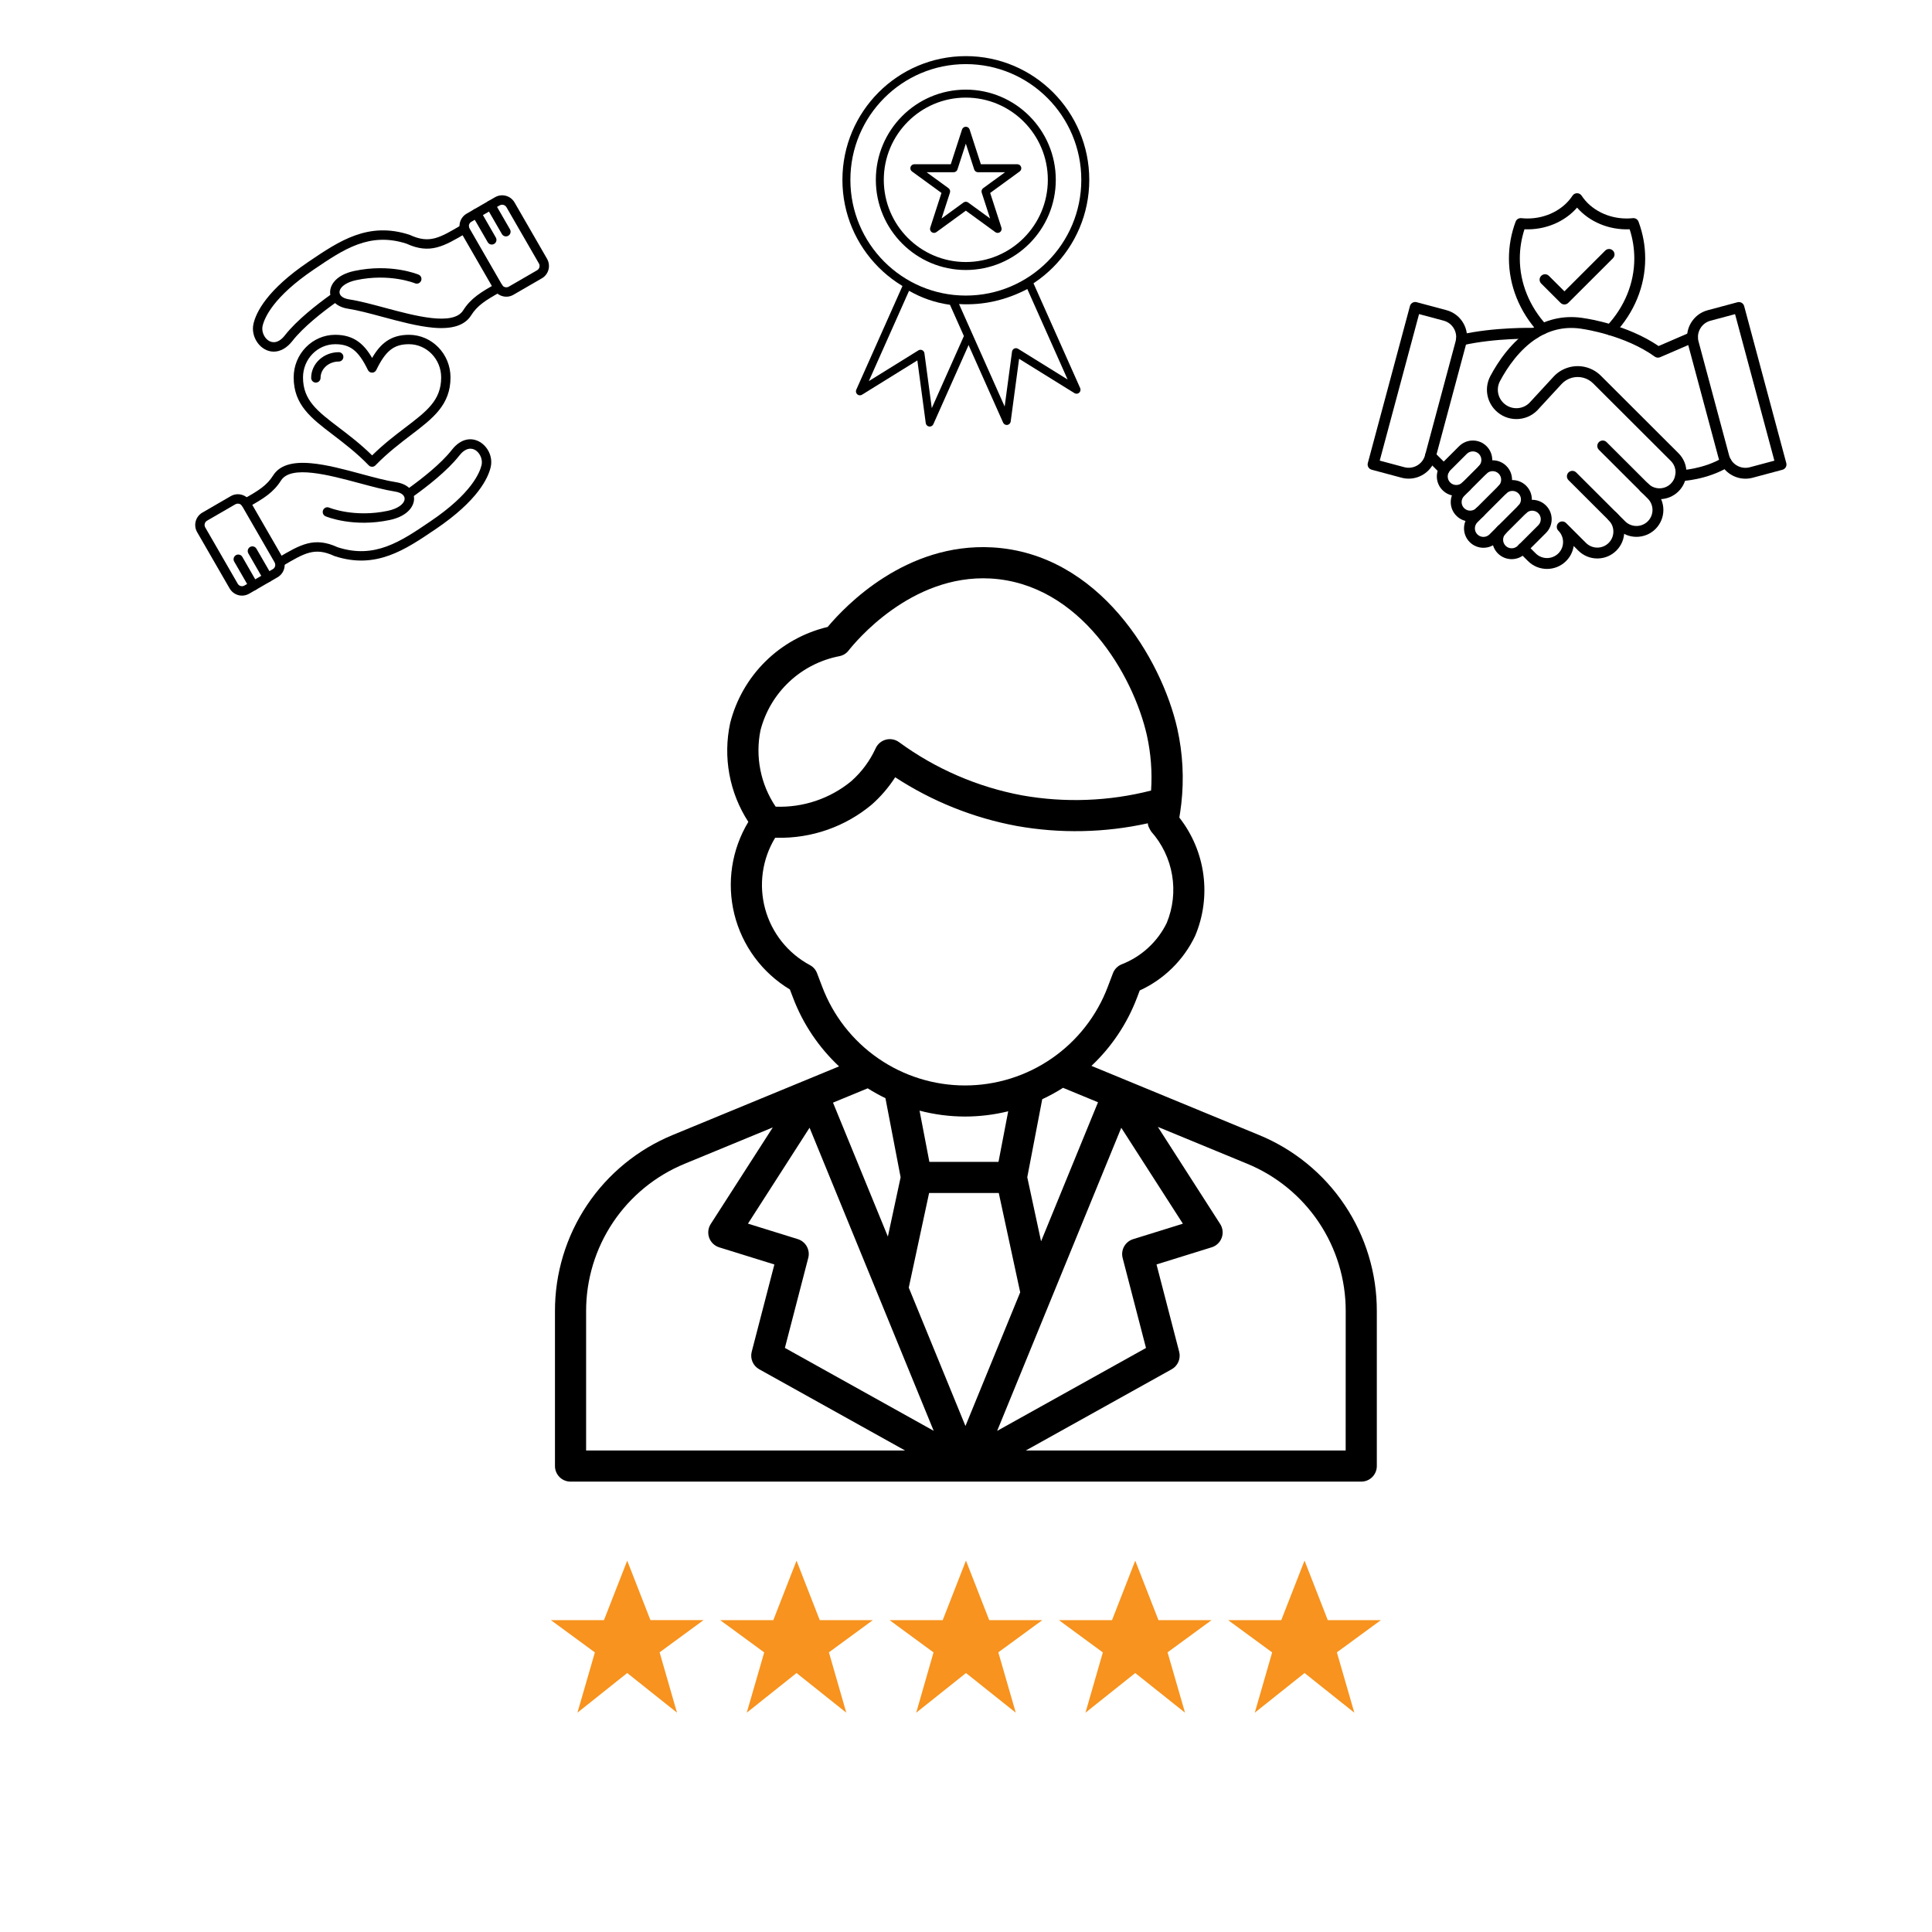 <svg xmlns="http://www.w3.org/2000/svg" xmlns:xlink="http://www.w3.org/1999/xlink" width="1080" zoomAndPan="magnify" viewBox="0 0 810 810" height="1080" preserveAspectRatio="xMidYMid meet" version="1.2"><defs><clipPath id="faa81a10f0"><path d="M 232 229 L 578 229 L 578 621.176 L 232 621.176 Z M 232 229 "/></clipPath><clipPath id="9966e5952c"><path d="M 353.18 23.555 L 456.68 23.555 L 456.68 128 L 353.18 128 Z M 353.18 23.555 "/></clipPath><clipPath id="4ddcd64392"><path d="M 636 214 L 681 214 L 681 238.5 L 636 238.5 Z M 636 214 "/></clipPath><clipPath id="41b14859ca"><path d="M 573.082 126 L 616 126 L 616 201 L 573.082 201 Z M 573.082 126 "/></clipPath><clipPath id="a1e929c663"><path d="M 81 207 L 120 207 L 120 249.75 L 81 249.75 Z M 81 207 "/></clipPath><clipPath id="7ad5c03787"><path d="M 230.949 654.305 L 578.949 654.305 L 578.949 718.055 L 230.949 718.055 Z M 230.949 654.305 "/></clipPath></defs><g id="26e9d2d207"><g clip-rule="nonzero" clip-path="url(#faa81a10f0)"><path style=" stroke:none;fill-rule:nonzero;fill:#000000;fill-opacity:1;" d="M 527.766 475.824 L 457.598 446.875 C 461.805 442.91 465.516 438.527 468.734 433.723 C 471.949 428.918 474.586 423.812 476.645 418.414 L 477.84 415.254 C 480.367 414.094 482.77 412.727 485.059 411.152 C 487.344 409.574 489.477 407.812 491.457 405.863 C 493.434 403.914 495.23 401.809 496.844 399.547 C 498.453 397.289 499.859 394.902 501.055 392.398 C 501.91 390.379 502.625 388.312 503.203 386.199 C 503.781 384.086 504.215 381.941 504.508 379.77 C 504.801 377.602 504.945 375.418 504.945 373.227 C 504.949 371.035 504.805 368.855 504.516 366.684 C 504.227 364.512 503.793 362.367 503.219 360.254 C 502.641 358.137 501.93 356.07 501.078 354.051 C 500.227 352.031 499.246 350.078 498.137 348.191 C 497.023 346.301 495.793 344.496 494.441 342.77 C 494.723 341.066 494.977 339.375 495.172 337.676 C 495.207 337.492 495.234 337.305 495.25 337.117 C 496.465 326.461 495.906 315.902 493.578 305.434 C 486.984 276.297 460.875 232.059 416.051 229.496 C 379.824 227.461 354.512 253.879 347 262.852 C 344.551 263.434 342.148 264.18 339.801 265.09 C 337.453 266 335.176 267.062 332.973 268.285 C 330.766 269.504 328.656 270.871 326.637 272.379 C 324.621 273.887 322.715 275.527 320.922 277.297 C 319.129 279.062 317.465 280.945 315.926 282.945 C 314.391 284.941 312.996 287.031 311.746 289.219 C 310.496 291.406 309.398 293.668 308.457 296.004 C 307.516 298.34 306.738 300.73 306.121 303.172 C 305.359 306.703 304.953 310.277 304.898 313.887 C 304.844 317.5 305.145 321.082 305.797 324.633 C 306.453 328.188 307.445 331.641 308.785 334.996 C 310.121 338.352 311.773 341.543 313.742 344.574 C 312.875 346.008 312.082 347.484 311.359 348.996 C 310.641 350.512 309.992 352.055 309.426 353.633 C 308.855 355.211 308.363 356.809 307.949 358.434 C 307.539 360.062 307.207 361.703 306.957 363.359 C 306.707 365.02 306.539 366.684 306.449 368.359 C 306.363 370.031 306.359 371.707 306.438 373.383 C 306.516 375.059 306.676 376.727 306.918 378.383 C 307.156 380.043 307.48 381.688 307.883 383.312 C 308.289 384.941 308.77 386.547 309.332 388.125 C 309.891 389.707 310.531 391.254 311.242 392.77 C 311.957 394.289 312.742 395.766 313.602 397.207 C 314.461 398.648 315.387 400.043 316.383 401.391 C 317.379 402.738 318.441 404.035 319.562 405.281 C 320.688 406.527 321.867 407.711 323.109 408.84 C 324.348 409.969 325.641 411.035 326.988 412.035 C 328.332 413.035 329.723 413.969 331.16 414.836 L 332.52 418.406 C 334.594 423.855 337.258 429.004 340.512 433.848 C 343.766 438.688 347.52 443.102 351.781 447.086 L 282.117 475.816 C 280.297 476.562 278.508 477.375 276.75 478.254 C 274.988 479.133 273.266 480.074 271.574 481.078 C 269.887 482.086 268.234 483.152 266.625 484.281 C 265.016 485.41 263.449 486.598 261.926 487.84 C 260.402 489.086 258.93 490.383 257.504 491.738 C 256.074 493.09 254.699 494.496 253.379 495.949 C 252.055 497.406 250.789 498.906 249.578 500.457 C 248.367 502.004 247.215 503.598 246.121 505.23 C 245.027 506.867 243.996 508.539 243.027 510.25 C 242.059 511.961 241.152 513.703 240.312 515.48 C 239.473 517.258 238.699 519.066 237.992 520.902 C 237.285 522.734 236.648 524.594 236.078 526.477 C 235.508 528.359 235.012 530.258 234.582 532.18 C 234.152 534.098 233.797 536.031 233.512 537.977 C 233.227 539.922 233.016 541.875 232.875 543.836 C 232.734 545.797 232.664 547.762 232.672 549.727 L 232.672 614.648 C 232.672 615.078 232.711 615.5 232.797 615.922 C 232.879 616.344 233.004 616.75 233.168 617.145 C 233.332 617.543 233.531 617.918 233.77 618.273 C 234.008 618.633 234.281 618.961 234.582 619.266 C 234.887 619.566 235.215 619.84 235.574 620.078 C 235.93 620.316 236.305 620.516 236.703 620.68 C 237.098 620.844 237.508 620.969 237.926 621.051 C 238.348 621.137 238.773 621.176 239.199 621.176 L 570.707 621.176 C 571.137 621.176 571.562 621.137 571.98 621.051 C 572.402 620.969 572.812 620.844 573.207 620.68 C 573.602 620.516 573.98 620.316 574.336 620.078 C 574.691 619.84 575.023 619.566 575.324 619.266 C 575.629 618.961 575.898 618.633 576.137 618.273 C 576.375 617.918 576.578 617.543 576.742 617.145 C 576.906 616.75 577.027 616.344 577.113 615.922 C 577.195 615.5 577.238 615.078 577.238 614.648 L 577.238 549.727 C 577.242 547.762 577.176 545.797 577.035 543.836 C 576.895 541.875 576.68 539.922 576.395 537.977 C 576.109 536.027 575.75 534.098 575.324 532.176 C 574.895 530.258 574.395 528.355 573.824 526.477 C 573.254 524.594 572.617 522.734 571.91 520.898 C 571.203 519.062 570.43 517.258 569.586 515.48 C 568.746 513.703 567.84 511.957 566.871 510.246 C 565.902 508.535 564.867 506.863 563.773 505.23 C 562.68 503.594 561.527 502.004 560.316 500.453 C 559.105 498.906 557.836 497.402 556.516 495.949 C 555.191 494.492 553.816 493.09 552.387 491.738 C 550.961 490.383 549.484 489.086 547.965 487.84 C 546.441 486.598 544.871 485.41 543.262 484.285 C 541.652 483.156 540 482.09 538.309 481.082 C 536.621 480.078 534.895 479.137 533.137 478.258 C 531.375 477.379 529.586 476.566 527.766 475.824 Z M 470.672 527.41 L 480.465 565.145 L 418.059 599.902 L 440.516 545.051 L 440.566 544.934 L 470.098 472.824 L 495.93 513.043 L 475.035 519.535 C 474.641 519.656 474.258 519.82 473.895 520.016 C 473.531 520.211 473.188 520.441 472.867 520.703 C 472.547 520.965 472.254 521.254 471.988 521.57 C 471.723 521.887 471.488 522.227 471.289 522.59 C 471.09 522.949 470.922 523.328 470.793 523.723 C 470.664 524.113 470.574 524.516 470.52 524.926 C 470.469 525.336 470.453 525.75 470.48 526.16 C 470.504 526.574 470.57 526.98 470.672 527.383 Z M 334.484 519.508 L 313.586 513.016 L 339.414 472.801 L 391.453 599.871 L 329.07 565.117 L 338.863 527.383 C 338.969 526.98 339.035 526.57 339.062 526.156 C 339.086 525.742 339.074 525.328 339.023 524.918 C 338.969 524.504 338.879 524.102 338.75 523.707 C 338.617 523.309 338.453 522.93 338.25 522.566 C 338.047 522.203 337.812 521.863 337.547 521.547 C 337.281 521.227 336.984 520.938 336.66 520.676 C 336.34 520.414 335.996 520.184 335.629 519.988 C 335.262 519.789 334.879 519.633 334.484 519.508 Z M 371.223 460.418 L 377.59 493.578 L 372.246 518.441 L 349.242 462.285 L 363.785 456.285 C 366.188 457.801 368.668 459.18 371.223 460.418 Z M 404.586 468.117 C 410.711 468.109 416.746 467.375 422.695 465.91 L 418.625 487.121 L 389.645 487.121 L 385.523 465.645 C 391.773 467.277 398.125 468.102 404.586 468.117 Z M 389.527 500.18 L 418.742 500.18 L 427.723 541.809 L 404.77 597.859 L 381.004 539.84 Z M 436.473 520.422 L 430.688 493.566 L 436.961 460.852 C 439.98 459.441 442.895 457.848 445.707 456.062 L 445.797 456.121 L 460.348 462.125 Z M 318.844 306.152 C 319.344 304.215 319.98 302.324 320.746 300.48 C 321.516 298.633 322.41 296.852 323.43 295.129 C 324.449 293.41 325.586 291.773 326.836 290.211 C 328.09 288.652 329.445 287.191 330.902 285.824 C 332.359 284.453 333.91 283.195 335.543 282.047 C 337.18 280.898 338.891 279.871 340.672 278.965 C 342.453 278.055 344.289 277.277 346.18 276.629 C 348.074 275.984 350 275.473 351.965 275.094 C 353.52 274.773 354.789 273.988 355.773 272.738 C 358.344 269.473 381.793 240.695 415.281 242.539 C 452.934 244.688 475.113 283.023 480.84 308.293 C 482.523 315.926 483.109 323.641 482.594 331.441 C 473.766 333.695 464.801 334.996 455.695 335.336 C 446.59 335.68 437.551 335.059 428.578 333.473 C 419.242 331.734 410.215 328.98 401.496 325.211 C 392.777 321.445 384.586 316.758 376.922 311.148 C 376.531 310.859 376.113 310.621 375.668 310.43 C 375.223 310.234 374.766 310.094 374.289 310.004 C 373.812 309.914 373.332 309.875 372.848 309.895 C 372.363 309.91 371.887 309.98 371.414 310.102 C 370.945 310.227 370.496 310.398 370.066 310.621 C 369.637 310.844 369.234 311.113 368.863 311.426 C 368.492 311.738 368.16 312.086 367.867 312.473 C 367.574 312.859 367.328 313.273 367.129 313.711 C 364.684 319.031 361.27 323.637 356.887 327.523 C 354.68 329.336 352.328 330.938 349.832 332.32 C 347.332 333.707 344.73 334.855 342.023 335.77 C 339.316 336.68 336.547 337.34 333.719 337.75 C 330.895 338.156 328.051 338.309 325.199 338.199 C 323.629 335.875 322.309 333.414 321.23 330.824 C 320.152 328.238 319.34 325.566 318.797 322.816 C 318.25 320.062 317.98 317.285 317.988 314.48 C 317.996 311.676 318.281 308.898 318.844 306.152 Z M 342.566 408.055 C 341.996 406.547 341 405.406 339.582 404.633 C 338.445 404.023 337.34 403.359 336.27 402.637 C 335.195 401.914 334.164 401.141 333.172 400.312 C 332.18 399.488 331.23 398.613 330.328 397.688 C 329.422 396.766 328.57 395.801 327.762 394.789 C 326.957 393.777 326.207 392.73 325.508 391.645 C 324.809 390.559 324.168 389.438 323.582 388.285 C 322.996 387.133 322.473 385.957 322.008 384.75 C 321.539 383.547 321.137 382.32 320.797 381.074 C 320.457 379.828 320.18 378.566 319.969 377.293 C 319.754 376.02 319.609 374.738 319.527 373.449 C 319.445 372.16 319.426 370.867 319.477 369.578 C 319.523 368.285 319.641 367 319.82 365.723 C 320 364.441 320.242 363.176 320.551 361.922 C 320.859 360.668 321.23 359.43 321.664 358.215 C 322.098 356.996 322.594 355.805 323.148 354.641 C 323.703 353.473 324.316 352.336 324.988 351.234 C 325.277 351.234 325.496 351.234 325.793 351.234 C 329.387 351.312 332.957 351.07 336.508 350.504 C 340.059 349.938 343.531 349.062 346.922 347.871 C 350.316 346.68 353.574 345.195 356.699 343.418 C 359.824 341.641 362.766 339.598 365.523 337.293 C 369.309 333.934 372.574 330.125 375.316 325.871 C 383.047 330.922 391.199 335.168 399.773 338.602 C 408.348 342.039 417.172 344.602 426.254 346.289 C 435.363 347.914 444.543 348.633 453.797 348.441 C 463.051 348.254 472.195 347.164 481.23 345.172 C 481.25 345.465 481.289 345.754 481.348 346.043 C 481.469 346.426 481.625 346.793 481.82 347.145 C 481.996 347.562 482.215 347.957 482.473 348.328 C 482.52 348.43 482.574 348.527 482.633 348.621 C 483.773 349.898 484.816 351.246 485.766 352.668 C 486.715 354.09 487.559 355.574 488.301 357.113 C 489.039 358.652 489.672 360.238 490.191 361.867 C 490.711 363.496 491.113 365.152 491.398 366.84 C 491.688 368.523 491.855 370.223 491.906 371.93 C 491.957 373.641 491.887 375.344 491.695 377.043 C 491.508 378.742 491.199 380.418 490.777 382.074 C 490.352 383.73 489.816 385.352 489.164 386.934 C 488.203 388.902 487.066 390.766 485.754 392.523 C 484.441 394.281 482.98 395.898 481.367 397.383 C 479.754 398.867 478.016 400.191 476.156 401.352 C 474.293 402.508 472.344 403.488 470.301 404.281 C 469.449 404.621 468.703 405.113 468.062 405.766 C 467.418 406.418 466.934 407.168 466.609 408.023 L 464.434 413.75 C 463.863 415.258 463.238 416.742 462.555 418.203 C 461.871 419.664 461.133 421.098 460.34 422.5 C 459.551 423.906 458.707 425.277 457.812 426.621 C 456.918 427.961 455.973 429.266 454.977 430.535 C 453.984 431.805 452.945 433.035 451.855 434.227 C 450.77 435.418 449.641 436.566 448.465 437.672 C 447.293 438.777 446.078 439.836 444.824 440.852 C 443.57 441.863 442.281 442.828 440.953 443.746 C 439.625 444.66 438.266 445.527 436.875 446.34 C 435.484 447.152 434.062 447.914 432.613 448.621 C 431.164 449.324 429.688 449.977 428.191 450.57 C 426.691 451.164 425.172 451.703 423.633 452.184 C 422.094 452.664 420.539 453.082 418.965 453.445 C 417.395 453.809 415.812 454.109 414.219 454.352 C 412.625 454.598 411.023 454.777 409.414 454.898 C 407.809 455.023 406.199 455.082 404.586 455.082 C 402.973 455.082 401.363 455.023 399.754 454.898 C 398.148 454.777 396.547 454.598 394.953 454.352 C 393.359 454.109 391.773 453.809 390.203 453.445 C 388.633 453.082 387.078 452.664 385.539 452.184 C 384 451.703 382.48 451.164 380.98 450.57 C 379.48 449.977 378.008 449.324 376.559 448.621 C 375.109 447.914 373.688 447.152 372.297 446.34 C 370.902 445.527 369.543 444.66 368.219 443.746 C 366.891 442.828 365.602 441.863 364.348 440.852 C 363.094 439.836 361.879 438.777 360.707 437.672 C 359.531 436.566 358.402 435.418 357.312 434.227 C 356.227 433.035 355.188 431.805 354.191 430.535 C 353.199 429.266 352.254 427.961 351.359 426.621 C 350.465 425.277 349.621 423.906 348.828 422.5 C 348.039 421.098 347.301 419.664 346.617 418.203 C 345.934 416.742 345.309 415.258 344.734 413.75 Z M 245.73 549.727 C 245.727 548.082 245.785 546.441 245.902 544.797 C 246.02 543.156 246.199 541.523 246.438 539.895 C 246.68 538.27 246.977 536.652 247.336 535.047 C 247.695 533.441 248.113 531.852 248.59 530.273 C 249.066 528.699 249.598 527.145 250.191 525.609 C 250.781 524.074 251.43 522.562 252.133 521.078 C 252.836 519.59 253.594 518.129 254.406 516.699 C 255.215 515.266 256.078 513.867 256.996 512.5 C 257.91 511.133 258.875 509.801 259.887 508.508 C 260.902 507.211 261.961 505.953 263.066 504.734 C 264.176 503.52 265.324 502.344 266.52 501.211 C 267.711 500.078 268.945 498.992 270.219 497.949 C 271.492 496.91 272.805 495.918 274.152 494.973 C 275.5 494.031 276.879 493.137 278.293 492.293 C 279.707 491.453 281.148 490.664 282.621 489.93 C 284.094 489.195 285.59 488.516 287.113 487.891 L 323.996 472.676 L 297.984 513.16 C 297.711 513.586 297.488 514.035 297.316 514.508 C 297.148 514.984 297.035 515.473 296.977 515.977 C 296.918 516.477 296.922 516.977 296.98 517.48 C 297.039 517.98 297.156 518.469 297.328 518.945 C 297.5 519.418 297.723 519.867 298 520.289 C 298.277 520.711 298.598 521.098 298.965 521.445 C 299.332 521.793 299.73 522.094 300.168 522.352 C 300.602 522.605 301.062 522.809 301.543 522.957 L 324.66 530.137 L 315.16 566.727 C 314.98 567.426 314.914 568.137 314.969 568.855 C 315.023 569.578 315.191 570.27 315.477 570.934 C 315.762 571.598 316.145 572.199 316.629 572.738 C 317.113 573.273 317.672 573.719 318.301 574.07 L 379.445 608.117 L 245.73 608.117 Z M 564.176 608.117 L 430.094 608.117 L 491.234 574.07 C 491.867 573.719 492.426 573.273 492.906 572.738 C 493.391 572.199 493.777 571.598 494.059 570.934 C 494.344 570.27 494.512 569.578 494.566 568.855 C 494.621 568.137 494.559 567.426 494.375 566.727 L 484.875 530.125 L 507.992 522.941 C 508.473 522.793 508.934 522.594 509.371 522.336 C 509.805 522.082 510.207 521.781 510.57 521.434 C 510.938 521.086 511.258 520.699 511.535 520.277 C 511.812 519.855 512.035 519.406 512.211 518.93 C 512.383 518.457 512.496 517.969 512.559 517.465 C 512.617 516.965 512.617 516.465 512.559 515.961 C 512.504 515.461 512.391 514.973 512.219 514.496 C 512.047 514.02 511.824 513.57 511.551 513.148 L 485.43 472.453 L 522.809 487.871 C 524.332 488.496 525.828 489.176 527.301 489.91 C 528.773 490.645 530.215 491.434 531.629 492.273 C 533.043 493.117 534.422 494.008 535.77 494.953 C 537.117 495.898 538.43 496.891 539.703 497.93 C 540.977 498.973 542.211 500.059 543.406 501.191 C 544.598 502.324 545.75 503.5 546.855 504.715 C 547.961 505.934 549.023 507.191 550.035 508.484 C 551.051 509.781 552.016 511.113 552.93 512.48 C 553.844 513.848 554.707 515.246 555.52 516.68 C 556.332 518.109 557.09 519.57 557.793 521.055 C 558.496 522.543 559.145 524.055 559.734 525.59 C 560.328 527.125 560.859 528.68 561.336 530.254 C 561.812 531.828 562.23 533.418 562.59 535.027 C 562.949 536.633 563.25 538.246 563.488 539.875 C 563.727 541.504 563.906 543.137 564.023 544.777 C 564.145 546.418 564.199 548.062 564.195 549.707 Z M 564.176 608.117 "/></g><g clip-rule="nonzero" clip-path="url(#9966e5952c)"><path style=" stroke:none;fill-rule:evenodd;fill:#000000;fill-opacity:1;" d="M 404.934 23.531 C 376.371 23.531 353.188 46.77 353.188 75.398 C 353.188 104.023 376.371 127.266 404.934 127.266 C 433.492 127.266 456.68 104.023 456.68 75.398 C 456.68 46.77 433.492 23.531 404.934 23.531 Z M 404.934 26.879 C 431.648 26.879 453.34 48.617 453.34 75.398 C 453.34 102.176 431.648 123.918 404.934 123.918 C 378.215 123.918 356.527 102.176 356.527 75.398 C 356.527 48.617 378.215 26.879 404.934 26.879 Z M 404.934 26.879 "/></g><path style=" stroke:none;fill-rule:evenodd;fill:#000000;fill-opacity:1;" d="M 404.922 37.578 C 384.102 37.578 367.199 54.52 367.199 75.387 C 367.199 96.258 384.102 113.199 404.922 113.199 C 425.742 113.199 442.645 96.258 442.645 75.387 C 442.645 54.52 425.742 37.578 404.922 37.578 Z M 404.922 40.922 C 423.898 40.922 439.309 56.367 439.309 75.387 C 439.309 94.41 423.898 109.855 404.922 109.855 C 385.945 109.855 370.535 94.41 370.535 75.387 C 370.535 56.367 385.945 40.922 404.922 40.922 Z M 404.922 40.922 "/><path style=" stroke:none;fill-rule:evenodd;fill:#000000;fill-opacity:1;" d="M 427.262 150.43 L 423.738 176.723 C 423.637 177.465 423.059 178.047 422.32 178.156 C 421.582 178.262 420.863 177.863 420.559 177.18 L 397.879 126.266 C 397.633 125.719 397.699 125.086 398.051 124.602 C 398.402 124.117 398.988 123.855 399.582 123.922 C 410.969 125.148 421.246 122.672 430.684 117.387 C 431.094 117.156 431.578 117.109 432.023 117.258 C 432.469 117.406 432.832 117.734 433.023 118.164 L 452.871 162.719 C 453.168 163.391 452.996 164.18 452.445 164.66 C 451.895 165.145 451.09 165.211 450.469 164.824 Z M 430.707 121.176 C 421.91 125.777 412.43 128.082 402.078 127.484 L 421.211 170.438 L 424.297 147.426 C 424.371 146.867 424.727 146.379 425.234 146.137 C 425.746 145.895 426.348 145.93 426.828 146.227 L 447.609 159.117 Z M 430.707 121.176 "/><path style=" stroke:none;fill-rule:evenodd;fill:#000000;fill-opacity:1;" d="M 384.605 151.102 L 361.398 165.492 C 360.773 165.879 359.973 165.812 359.422 165.332 C 358.867 164.848 358.695 164.059 358.996 163.391 L 378.844 118.832 C 379.039 118.391 379.418 118.055 379.879 117.914 C 380.34 117.773 380.84 117.84 381.25 118.094 C 386.531 121.387 392.527 123.73 399.629 124.594 C 400.211 124.664 400.715 125.035 400.953 125.57 L 407.469 140.203 C 407.664 140.637 407.664 141.133 407.469 141.566 L 391.309 177.852 C 391.004 178.535 390.281 178.93 389.543 178.824 C 388.805 178.719 388.227 178.133 388.129 177.391 Z M 381.125 121.914 L 364.258 159.785 L 385.039 146.898 C 385.52 146.598 386.117 146.562 386.629 146.809 C 387.141 147.051 387.496 147.535 387.57 148.098 L 390.656 171.105 L 404.117 140.887 L 398.285 127.789 C 391.785 126.879 386.156 124.797 381.125 121.914 Z M 381.125 121.914 "/><path style=" stroke:none;fill-rule:evenodd;fill:#000000;fill-opacity:1;" d="M 398.621 68.859 L 403.34 54.293 C 403.566 53.605 404.207 53.137 404.93 53.137 C 405.652 53.137 406.293 53.605 406.516 54.293 L 411.238 68.859 L 426.52 68.859 C 427.242 68.859 427.883 69.328 428.105 70.016 C 428.332 70.707 428.086 71.461 427.5 71.887 L 415.137 80.891 L 419.859 95.457 C 420.082 96.145 419.84 96.902 419.254 97.328 C 418.668 97.754 417.875 97.754 417.293 97.328 L 404.93 88.324 L 392.566 97.328 C 391.98 97.754 391.191 97.754 390.605 97.328 C 390.02 96.902 389.773 96.145 390 95.457 L 394.719 80.891 L 382.359 71.887 C 381.773 71.461 381.527 70.707 381.75 70.016 C 381.977 69.328 382.617 68.859 383.34 68.859 Z M 404.93 60.227 L 401.418 71.051 C 401.195 71.738 400.555 72.207 399.832 72.207 L 388.477 72.207 L 397.664 78.898 C 398.25 79.324 398.492 80.078 398.27 80.77 L 394.762 91.594 L 403.949 84.902 C 404.535 84.477 405.324 84.477 405.91 84.902 L 415.098 91.594 L 411.59 80.77 C 411.363 80.078 411.609 79.324 412.195 78.898 L 421.383 72.207 L 410.027 72.207 C 409.301 72.207 408.664 71.738 408.438 71.051 Z M 404.93 60.227 "/><path style=" stroke:none;fill-rule:nonzero;fill:#000000;fill-opacity:1;" d="M 704.641 201.715 C 703.422 201.715 702.406 200.75 702.363 199.52 C 702.316 198.262 703.301 197.207 704.559 197.164 C 704.652 197.16 714.293 196.738 722.484 191.793 C 723.562 191.141 724.965 191.488 725.617 192.562 C 726.27 193.637 725.922 195.039 724.848 195.691 C 715.613 201.266 705.164 201.699 704.723 201.715 C 704.695 201.715 704.668 201.715 704.641 201.715 Z M 704.641 201.715 "/><path style=" stroke:none;fill-rule:nonzero;fill:#000000;fill-opacity:1;" d="M 605.441 199.168 C 604.859 199.168 604.273 198.945 603.828 198.5 L 598.113 192.797 C 597.223 191.906 597.223 190.465 598.113 189.574 C 599.008 188.684 600.449 188.684 601.344 189.574 L 607.055 195.277 C 607.945 196.168 607.945 197.609 607.055 198.5 C 606.609 198.945 606.023 199.168 605.441 199.168 Z M 605.441 199.168 "/><g clip-rule="nonzero" clip-path="url(#4ddcd64392)"><path style=" stroke:none;fill-rule:nonzero;fill:#000000;fill-opacity:1;" d="M 648.594 238.523 C 645.703 238.523 642.812 237.426 640.613 235.227 L 636.863 231.484 C 635.973 230.594 635.973 229.152 636.863 228.262 C 637.754 227.371 639.199 227.371 640.09 228.262 L 643.84 232.004 C 646.461 234.625 650.727 234.621 653.355 232.004 C 654.625 230.738 655.324 229.055 655.324 227.258 C 655.324 226.383 655.16 225.531 654.832 224.727 C 654.496 223.895 654 223.148 653.355 222.504 C 652.461 221.617 652.461 220.172 653.355 219.281 C 654.246 218.395 655.691 218.395 656.582 219.281 L 664.93 227.617 C 666.203 228.887 667.895 229.586 669.688 229.586 C 671.48 229.586 673.172 228.887 674.441 227.617 C 675.711 226.348 676.414 224.66 676.414 222.863 C 676.414 221.07 675.711 219.383 674.445 218.117 C 673.555 217.227 673.555 215.785 674.445 214.895 C 675.336 214.004 676.781 214.004 677.672 214.895 C 679.805 217.023 680.977 219.852 680.977 222.863 C 680.977 225.879 679.801 228.707 677.668 230.84 C 675.535 232.965 672.703 234.141 669.688 234.141 C 666.668 234.141 663.84 232.965 661.703 230.84 L 659.77 228.906 C 659.418 231.297 658.32 233.5 656.578 235.23 C 654.375 237.43 651.484 238.523 648.594 238.523 Z M 648.594 238.523 "/></g><path style=" stroke:none;fill-rule:nonzero;fill:#000000;fill-opacity:1;" d="M 686.09 225.074 C 683.199 225.074 680.309 223.977 678.109 221.777 L 657.598 201.301 C 656.707 200.41 656.707 198.969 657.598 198.078 C 658.488 197.188 659.934 197.188 660.824 198.078 L 681.336 218.555 C 683.957 221.176 688.227 221.176 690.852 218.555 C 693.477 215.938 693.477 211.676 690.852 209.055 L 670.34 188.578 C 669.449 187.688 669.449 186.246 670.34 185.355 C 671.23 184.465 672.676 184.465 673.566 185.355 L 694.078 205.832 C 698.48 210.23 698.48 217.383 694.078 221.773 C 691.871 223.977 688.98 225.074 686.09 225.074 Z M 686.09 225.074 "/><path style=" stroke:none;fill-rule:nonzero;fill:#000000;fill-opacity:1;" d="M 695.75 209.285 C 692.859 209.285 689.973 208.188 687.773 205.992 C 686.883 205.102 686.883 203.66 687.773 202.77 C 688.664 201.879 690.109 201.879 691 202.77 C 693.625 205.387 697.891 205.387 700.512 202.77 C 701.516 201.762 702.172 200.484 702.391 199.086 C 702.395 199.07 702.395 199.059 702.398 199.043 C 702.453 198.73 702.484 198.387 702.484 198.02 C 702.484 196.227 701.781 194.539 700.512 193.266 L 667.945 160.75 C 665.598 158.402 662.152 157.504 658.953 158.402 C 657.309 158.863 655.832 159.77 654.684 161.02 L 644.531 172.023 C 644.512 172.047 644.488 172.07 644.469 172.094 C 642.141 174.418 639.043 175.699 635.754 175.699 C 632.465 175.699 629.363 174.418 627.035 172.094 C 623.176 168.238 622.301 162.418 624.859 157.621 C 628.125 151.496 633.766 143.09 642.129 137.832 C 642.16 137.812 642.188 137.797 642.219 137.777 C 649.098 133.48 656.633 132.035 664.613 133.48 C 665.824 133.656 682.371 136.195 695.371 145.078 L 708.691 139.328 C 709.848 138.828 711.191 139.359 711.688 140.512 C 712.188 141.668 711.656 143.008 710.5 143.508 L 696.008 149.766 C 695.273 150.086 694.418 149.988 693.77 149.52 C 681.328 140.535 664.098 138.008 663.926 137.984 C 663.895 137.98 663.867 137.977 663.84 137.969 C 656.965 136.715 650.484 137.965 644.566 141.684 C 644.539 141.699 644.512 141.719 644.484 141.734 C 637.012 146.469 631.887 154.145 628.891 159.758 C 627.281 162.781 627.832 166.441 630.262 168.871 C 631.727 170.332 633.68 171.141 635.754 171.141 C 637.812 171.141 639.754 170.344 641.215 168.898 L 651.332 157.93 C 653.047 156.062 655.258 154.711 657.719 154.02 C 662.504 152.668 667.66 154.02 671.172 157.527 L 703.738 190.043 C 705.871 192.18 707.043 195.008 707.043 198.02 C 707.043 198.645 706.992 199.246 706.895 199.816 C 706.516 202.16 705.43 204.297 703.738 205.988 C 701.535 208.188 698.641 209.285 695.75 209.285 Z M 695.75 209.285 "/><path style=" stroke:none;fill-rule:nonzero;fill:#000000;fill-opacity:1;" d="M 612.734 144.816 C 611.691 144.816 610.754 144.102 610.512 143.047 C 610.23 141.82 611 140.602 612.23 140.32 C 626.523 137.066 642.652 137.457 643.398 137.48 C 644.637 137.508 645.629 138.516 645.629 139.758 C 645.629 141.035 644.566 142.074 643.285 142.035 C 642.625 142.02 627.016 141.629 613.242 144.762 C 613.074 144.797 612.902 144.816 612.734 144.816 Z M 612.734 144.816 "/><path style=" stroke:none;fill-rule:nonzero;fill:#000000;fill-opacity:1;" d="M 610.551 207.895 C 608.465 207.895 606.379 207.098 604.789 205.512 C 603.25 203.977 602.402 201.934 602.402 199.762 C 602.402 197.59 603.25 195.543 604.789 194.008 L 611.73 187.078 C 613.273 185.543 615.316 184.695 617.492 184.695 C 619.672 184.695 621.719 185.543 623.254 187.078 C 626.43 190.25 626.43 195.414 623.254 198.582 C 622.363 199.473 620.918 199.473 620.027 198.582 C 619.137 197.695 619.137 196.25 620.027 195.363 C 621.426 193.965 621.426 191.691 620.027 190.297 C 619.352 189.621 618.445 189.25 617.488 189.25 C 616.531 189.25 615.633 189.621 614.949 190.297 L 608.008 197.227 C 607.332 197.902 606.961 198.801 606.961 199.758 C 606.961 200.715 607.332 201.617 608.008 202.293 C 609.406 203.688 611.684 203.688 613.082 202.293 C 613.973 201.402 615.418 201.402 616.309 202.293 C 617.199 203.18 617.199 204.625 616.309 205.512 C 614.727 207.098 612.637 207.895 610.551 207.895 Z M 610.551 207.895 "/><path style=" stroke:none;fill-rule:nonzero;fill:#000000;fill-opacity:1;" d="M 616.379 218.641 C 614.293 218.641 612.207 217.848 610.617 216.262 C 609.078 214.727 608.23 212.684 608.23 210.512 C 608.23 208.336 609.078 206.293 610.617 204.758 L 620.031 195.363 C 621.57 193.824 623.613 192.977 625.793 192.977 C 627.969 192.977 630.016 193.824 631.555 195.363 C 634.727 198.531 634.727 203.695 631.555 206.867 C 630.66 207.754 629.215 207.754 628.324 206.867 C 627.434 205.977 627.434 204.531 628.324 203.645 C 629.723 202.25 629.723 199.977 628.324 198.578 C 627.648 197.902 626.746 197.531 625.789 197.531 C 624.828 197.531 623.93 197.902 623.25 198.578 L 613.84 207.977 C 613.16 208.652 612.789 209.555 612.789 210.512 C 612.789 211.469 613.16 212.363 613.84 213.043 C 615.234 214.441 617.512 214.441 618.91 213.043 C 619.801 212.156 621.246 212.156 622.137 213.043 C 623.027 213.934 623.027 215.379 622.137 216.266 C 620.555 217.852 618.461 218.641 616.379 218.641 Z M 616.379 218.641 "/><path style=" stroke:none;fill-rule:nonzero;fill:#000000;fill-opacity:1;" d="M 621.938 229.656 C 619.852 229.656 617.766 228.863 616.18 227.277 C 613.004 224.105 613.004 218.941 616.18 215.773 L 628.324 203.648 C 631.5 200.477 636.672 200.477 639.848 203.648 C 641.387 205.184 642.234 207.227 642.234 209.398 C 642.234 211.574 641.387 213.617 639.848 215.152 L 627.703 227.277 C 626.113 228.863 624.027 229.656 621.938 229.656 Z M 634.086 205.816 C 633.168 205.816 632.25 206.164 631.547 206.867 L 619.402 218.992 C 618.004 220.387 618.004 222.66 619.402 224.055 C 620.797 225.449 623.074 225.449 624.473 224.055 L 636.617 211.93 C 637.293 211.254 637.668 210.352 637.668 209.395 C 637.668 208.438 637.293 207.539 636.617 206.863 C 635.926 206.164 635.004 205.816 634.086 205.816 Z M 634.086 205.816 "/><path style=" stroke:none;fill-rule:nonzero;fill:#000000;fill-opacity:1;" d="M 633.766 234.426 C 631.68 234.426 629.594 233.629 628.004 232.043 C 624.824 228.871 624.824 223.707 628.004 220.535 C 628.895 219.648 630.34 219.648 631.23 220.535 C 632.121 221.426 632.121 222.867 631.23 223.758 C 629.836 225.152 629.836 227.426 631.234 228.828 C 632.633 230.223 634.91 230.223 636.309 228.828 L 644.93 220.219 C 645.605 219.543 645.977 218.641 645.977 217.688 C 645.977 216.73 645.605 215.832 644.93 215.156 C 644.25 214.48 643.348 214.105 642.391 214.105 C 642.391 214.105 642.391 214.105 642.387 214.105 C 641.426 214.105 640.527 214.477 639.855 215.152 C 638.965 216.043 637.52 216.043 636.629 215.152 C 635.738 214.262 635.738 212.82 636.629 211.93 C 638.164 210.395 640.211 209.551 642.387 209.551 C 642.391 209.551 642.391 209.551 642.395 209.551 C 644.57 209.551 646.613 210.398 648.156 211.934 C 649.695 213.473 650.543 215.512 650.543 217.688 C 650.543 219.859 649.695 221.902 648.156 223.438 L 639.535 232.043 C 637.938 233.629 635.852 234.426 633.766 234.426 Z M 633.766 234.426 "/><path style=" stroke:none;fill-rule:nonzero;fill:#000000;fill-opacity:1;" d="M 731.777 200.695 C 726.637 200.695 721.914 197.262 720.523 192.074 L 707.707 144.312 C 706.902 141.32 707.316 138.188 708.879 135.492 C 710.438 132.797 712.949 130.867 715.941 130.07 L 728.453 126.719 C 729.668 126.395 730.918 127.117 731.246 128.328 L 748.91 194.164 C 749.234 195.379 748.516 196.625 747.301 196.949 L 734.789 200.301 C 733.785 200.566 732.777 200.695 731.777 200.695 Z M 717.125 134.465 C 715.309 134.949 713.777 136.125 712.828 137.77 C 711.879 139.414 711.625 141.32 712.113 143.133 L 724.93 190.895 C 725.941 194.664 729.84 196.91 733.613 195.898 L 743.918 193.141 L 727.43 131.707 Z M 716.535 132.266 Z M 716.535 132.266 "/><g clip-rule="nonzero" clip-path="url(#41b14859ca)"><path style=" stroke:none;fill-rule:nonzero;fill:#000000;fill-opacity:1;" d="M 590.602 200.676 C 589.605 200.676 588.594 200.547 587.586 200.277 L 575.074 196.926 C 573.859 196.602 573.133 195.355 573.465 194.141 L 591.129 128.305 C 591.289 127.719 591.668 127.227 592.191 126.922 C 592.715 126.621 593.34 126.539 593.922 126.691 L 606.434 130.039 C 612.637 131.703 616.336 138.094 614.672 144.289 L 601.855 192.047 C 600.465 197.238 595.742 200.676 590.602 200.676 Z M 588.766 195.875 C 592.539 196.883 596.438 194.637 597.449 190.871 L 610.266 143.109 C 611.281 139.34 609.031 135.453 605.254 134.441 L 594.945 131.68 L 578.457 193.117 Z M 588.766 195.875 "/></g><path style=" stroke:none;fill-rule:nonzero;fill:#000000;fill-opacity:1;" d="M 675.227 140.582 C 674.664 140.582 674.102 140.375 673.66 139.961 C 672.742 139.098 672.703 137.656 673.566 136.742 C 681.062 128.805 685.191 118.742 685.191 108.402 C 685.191 104.223 684.535 100.098 683.238 96.125 C 674.625 96.504 666.391 93.027 661.195 87.043 C 655.996 93.027 647.777 96.508 639.148 96.125 C 637.848 100.098 637.191 104.223 637.191 108.402 C 637.191 118.551 641.188 128.48 648.445 136.344 C 649.297 137.266 649.238 138.707 648.312 139.559 C 647.387 140.414 645.945 140.352 645.09 139.43 C 637.055 130.723 632.629 119.699 632.629 108.402 C 632.629 103.109 633.57 97.91 635.434 92.93 C 635.797 91.957 636.773 91.359 637.809 91.465 C 638.68 91.555 639.562 91.602 640.434 91.602 C 648.191 91.602 655.414 87.938 659.285 82.035 C 659.703 81.391 660.426 81.008 661.195 81.008 C 661.961 81.008 662.68 81.395 663.102 82.035 C 666.969 87.938 674.191 91.602 681.953 91.602 C 682.824 91.602 683.707 91.555 684.578 91.465 C 685.613 91.359 686.59 91.957 686.953 92.93 C 688.816 97.906 689.758 103.109 689.758 108.402 C 689.758 119.906 685.188 131.082 676.895 139.863 C 676.438 140.34 675.832 140.582 675.227 140.582 Z M 675.227 140.582 "/><path style=" stroke:none;fill-rule:nonzero;fill:#000000;fill-opacity:1;" d="M 655.887 127.648 C 655.281 127.648 654.703 127.406 654.277 126.98 L 646.152 118.867 C 645.262 117.98 645.262 116.535 646.152 115.648 C 647.043 114.758 648.488 114.758 649.379 115.648 L 655.887 122.145 L 673 105.059 C 673.891 104.172 675.336 104.172 676.227 105.059 C 677.117 105.949 677.117 107.391 676.227 108.281 L 657.504 126.977 C 657.07 127.406 656.492 127.648 655.887 127.648 Z M 655.887 127.648 "/><path style=" stroke:none;fill-rule:evenodd;fill:#000000;fill-opacity:1;" d="M 117.234 237.703 C 115.254 237.703 114.523 235.062 116.242 234.047 L 116.48 233.902 C 125.957 228.309 131.707 224.91 141.586 229.445 C 157.074 234.445 167.895 227.105 180.41 218.609 L 180.645 218.445 C 197.621 206.949 201.156 198.172 201.91 194.938 C 202.898 190.57 197.691 184.41 192.551 191.02 C 187.555 197.414 178.902 204.094 173.504 207.965 C 174.211 211.648 171.312 216.32 163.484 217.996 C 148.184 221.254 136.965 216.652 136.492 216.461 C 135.504 216.039 135.031 214.879 135.457 213.867 C 135.879 212.875 137.012 212.402 138.023 212.828 C 138.121 212.875 148.633 217.148 162.66 214.148 C 170.629 212.426 172.043 207.07 165.559 206.078 C 161.223 205.395 156.082 204.023 150.637 202.559 C 137.859 199.137 121.996 194.867 117.82 201.449 C 114.617 206.504 110.469 209.051 104.008 212.664 C 103.066 213.18 101.863 212.852 101.344 211.906 C 100.801 210.961 101.156 209.758 102.098 209.215 C 108.559 205.629 111.883 203.48 114.5 199.352 C 117.137 195.172 122.324 193.496 130.34 194.207 C 136.871 194.773 144.391 196.801 151.652 198.762 C 156.977 200.199 162.023 201.547 166.172 202.184 C 168.387 202.535 170.227 203.363 171.523 204.543 C 176.758 200.766 184.844 194.488 189.438 188.613 C 197.195 178.652 207.66 187.383 205.73 195.809 C 204.668 200.414 200.309 209.852 182.84 221.703 L 182.602 221.867 C 169.754 230.578 157.613 238.812 140.266 233.148 C 140.195 233.125 140.125 233.102 140.051 233.055 C 131.941 229.324 127.723 231.828 118.457 237.305 C 118.035 237.539 117.773 237.703 117.234 237.703 Z M 117.234 237.703 "/><g clip-rule="nonzero" clip-path="url(#a1e929c663)"><path style=" stroke:none;fill-rule:evenodd;fill:#000000;fill-opacity:1;" d="M 101.461 249.719 C 99.34 249.719 97.359 248.586 96.277 246.719 L 82.648 223.094 C 81 220.215 81.988 216.555 84.844 214.906 L 96.746 208.012 C 99.602 206.359 103.277 207.352 104.926 210.207 L 118.555 233.832 C 120.203 236.715 119.215 240.371 116.359 242.023 L 104.457 248.914 C 103.535 249.434 102.523 249.719 101.461 249.719 Z M 99.719 211.152 C 99.363 211.152 99.012 211.246 98.703 211.41 L 86.801 218.305 C 85.832 218.871 85.48 220.145 86.043 221.113 L 99.672 244.738 C 100.234 245.73 101.508 246.059 102.477 245.492 L 114.379 238.625 C 115.371 238.059 115.699 236.785 115.137 235.793 L 101.508 212.168 C 101.156 211.527 100.473 211.152 99.719 211.152 Z M 97.715 209.711 Z M 97.715 209.711 "/></g><path style=" stroke:none;fill-rule:evenodd;fill:#000000;fill-opacity:1;" d="M 106.293 247.547 C 105.609 247.547 104.949 247.191 104.598 246.555 L 98.184 235.438 C 97.645 234.52 97.973 233.312 98.918 232.746 C 99.859 232.227 101.062 232.535 101.602 233.48 L 107.992 244.598 C 108.746 245.895 107.805 247.547 106.293 247.547 Z M 106.293 247.547 "/><path style=" stroke:none;fill-rule:evenodd;fill:#000000;fill-opacity:1;" d="M 112.234 244.102 C 111.551 244.102 110.891 243.746 110.516 243.133 L 104.125 232.016 C 103.582 231.07 103.914 229.867 104.832 229.324 C 105.777 228.781 106.977 229.113 107.52 230.059 L 113.934 241.148 C 114.688 242.473 113.719 244.102 112.234 244.102 Z M 112.234 244.102 "/><path style=" stroke:none;fill-rule:evenodd;fill:#000000;fill-opacity:1;" d="M 114.781 147.426 C 109.219 147.426 105 141.312 106.27 135.766 C 107.355 131 111.836 121.605 129.398 109.711 C 142.246 101.023 154.387 92.785 171.734 98.449 C 171.805 98.473 171.875 98.496 171.949 98.547 C 180.176 102.297 184.348 99.727 193.777 94.156 C 194.719 93.613 195.922 93.918 196.465 94.863 C 197.008 95.785 196.699 97.012 195.758 97.555 L 195.547 97.695 C 186.043 103.289 180.293 106.688 170.414 102.156 C 154.926 97.152 144.129 104.492 131.613 112.965 C 114.547 124.508 110.891 133.219 110.09 136.664 C 109.102 141.027 114.309 147.164 119.449 140.582 C 124.445 134.184 133.098 127.504 138.496 123.633 C 137.789 119.93 140.664 115.277 148.516 113.602 C 163.816 110.348 175.012 114.949 175.484 115.137 C 176.496 115.562 176.969 116.719 176.543 117.711 C 176.121 118.727 174.965 119.195 173.977 118.773 C 173.879 118.727 163.367 114.453 149.34 117.449 C 141.348 119.148 139.957 124.531 146.418 125.523 C 150.777 126.184 155.918 127.574 161.363 129.039 C 174.117 132.461 190.004 136.734 194.18 130.125 C 197.383 125.074 201.531 122.523 207.992 118.938 C 208.934 118.395 210.137 118.75 210.656 119.691 C 211.176 120.637 210.844 121.84 209.902 122.359 C 203.441 125.973 200.094 128.117 197.5 132.25 C 194.863 136.402 189.676 138.102 181.66 137.395 C 175.129 136.805 167.609 134.797 160.348 132.84 C 155 131.398 149.977 130.055 145.828 129.418 C 143.613 129.062 141.773 128.238 140.477 127.059 C 135.242 130.809 127.156 137.086 122.562 142.988 C 120.273 145.891 117.539 147.426 114.781 147.426 Z M 114.781 147.426 "/><path style=" stroke:none;fill-rule:evenodd;fill:#000000;fill-opacity:1;" d="M 212.281 124.391 C 210.137 124.391 208.156 123.258 207.074 121.391 L 193.445 97.766 C 191.797 94.91 192.785 91.227 195.641 89.578 L 207.543 82.684 C 210.422 81.031 214.074 82.023 215.723 84.879 L 229.352 108.504 C 231 111.387 230.035 115.043 227.156 116.695 L 215.254 123.586 C 214.332 124.129 213.32 124.391 212.281 124.391 Z M 210.539 85.824 C 210.184 85.824 209.832 85.918 209.5 86.105 L 197.621 92.977 C 196.629 93.543 196.277 94.816 196.863 95.785 L 210.492 119.434 C 211.031 120.402 212.305 120.754 213.297 120.188 L 225.199 113.297 C 226.168 112.73 226.52 111.457 225.957 110.488 L 212.328 86.863 C 211.953 86.203 211.246 85.824 210.539 85.824 Z M 210.539 85.824 "/><path style=" stroke:none;fill-rule:evenodd;fill:#000000;fill-opacity:1;" d="M 212.117 99.113 C 211.434 99.113 210.773 98.758 210.422 98.121 L 204.008 87.004 C 203.465 86.082 203.773 84.879 204.715 84.336 C 205.656 83.77 206.859 84.102 207.402 85.043 L 213.816 96.16 C 214.57 97.484 213.602 99.113 212.117 99.113 Z M 212.117 99.113 "/><path style=" stroke:none;fill-rule:evenodd;fill:#000000;fill-opacity:1;" d="M 206.176 102.535 C 205.492 102.535 204.832 102.18 204.48 101.543 L 198.066 90.449 C 197.523 89.504 197.855 88.301 198.797 87.758 C 199.742 87.215 200.945 87.523 201.484 88.469 L 207.875 99.582 C 208.652 100.906 207.684 102.535 206.176 102.535 Z M 206.176 102.535 "/><path style=" stroke:none;fill-rule:evenodd;fill:#000000;fill-opacity:1;" d="M 156.012 195.691 C 155.469 195.691 154.949 195.48 154.598 195.102 C 149.48 189.816 144.297 185.898 139.746 182.402 C 130.457 175.348 123.125 169.754 123.125 158.234 C 123.125 148.395 130.93 140.367 140.547 140.367 C 148.234 140.367 152.547 144.121 156.012 150.07 C 159.453 144.121 163.766 140.367 171.453 140.367 C 181.07 140.367 188.875 148.395 188.875 158.234 C 188.875 169.754 181.543 175.348 172.277 182.402 C 167.703 185.898 162.543 189.816 157.402 195.102 C 157.051 195.48 156.531 195.691 156.012 195.691 Z M 140.547 144.309 C 133.098 144.309 127.039 150.566 127.039 158.234 C 127.039 167.816 133.051 172.375 142.125 179.289 C 146.371 182.523 151.156 186.156 156.012 190.926 C 160.844 186.156 165.629 182.523 169.875 179.289 C 178.949 172.375 184.961 167.816 184.961 158.234 C 184.961 150.566 178.902 144.309 171.453 144.309 C 165.16 144.309 161.691 147.023 157.758 155.121 C 157.051 156.605 154.949 156.605 154.242 155.121 C 150.309 147.023 146.84 144.309 140.547 144.309 Z M 140.547 144.309 "/><path style=" stroke:none;fill-rule:evenodd;fill:#000000;fill-opacity:1;" d="M 132.414 160.406 C 131.328 160.406 130.457 159.512 130.457 158.426 C 130.457 152.477 135.645 147.66 142.008 147.66 C 143.094 147.66 143.965 148.535 143.965 149.621 C 143.965 150.707 143.094 151.578 142.008 151.578 C 137.812 151.578 134.395 154.648 134.395 158.426 C 134.395 159.512 133.5 160.406 132.414 160.406 Z M 132.414 160.406 "/><g clip-rule="nonzero" clip-path="url(#7ad5c03787)"><path style=" stroke:none;fill-rule:nonzero;fill:#f7931e;fill-opacity:1;" d="M 546.914 654.316 L 537.176 679.262 L 514.91 679.262 L 533.359 692.785 L 526.07 718.055 L 546.941 701.426 L 567.809 718.055 L 560.492 692.75 L 578.941 679.25 L 556.676 679.25 L 546.941 654.305 L 546.914 654.305 Z M 475.953 654.316 L 466.219 679.262 L 443.953 679.262 L 462.375 692.785 L 455.086 718.055 L 475.953 701.426 L 496.824 718.055 L 489.508 692.75 L 507.957 679.25 L 485.691 679.25 Z M 404.969 654.316 L 395.234 679.262 L 372.965 679.262 L 391.387 692.785 L 384.125 718.055 L 404.996 701.426 L 425.867 718.055 L 418.551 692.75 L 437 679.25 L 414.734 679.25 L 404.996 654.305 L 404.969 654.305 Z M 333.949 654.316 L 324.211 679.262 L 301.945 679.262 L 320.395 692.785 L 313.078 718.055 L 333.949 701.426 L 354.816 718.055 L 347.527 692.75 L 365.949 679.25 L 343.684 679.25 Z M 262.961 654.316 L 253.215 679.25 L 230.961 679.25 L 249.406 692.777 L 242.094 718.047 L 262.961 701.418 L 283.832 718.047 L 276.543 692.738 L 294.965 679.242 L 272.699 679.242 Z M 262.961 654.316 "/></g></g></svg>